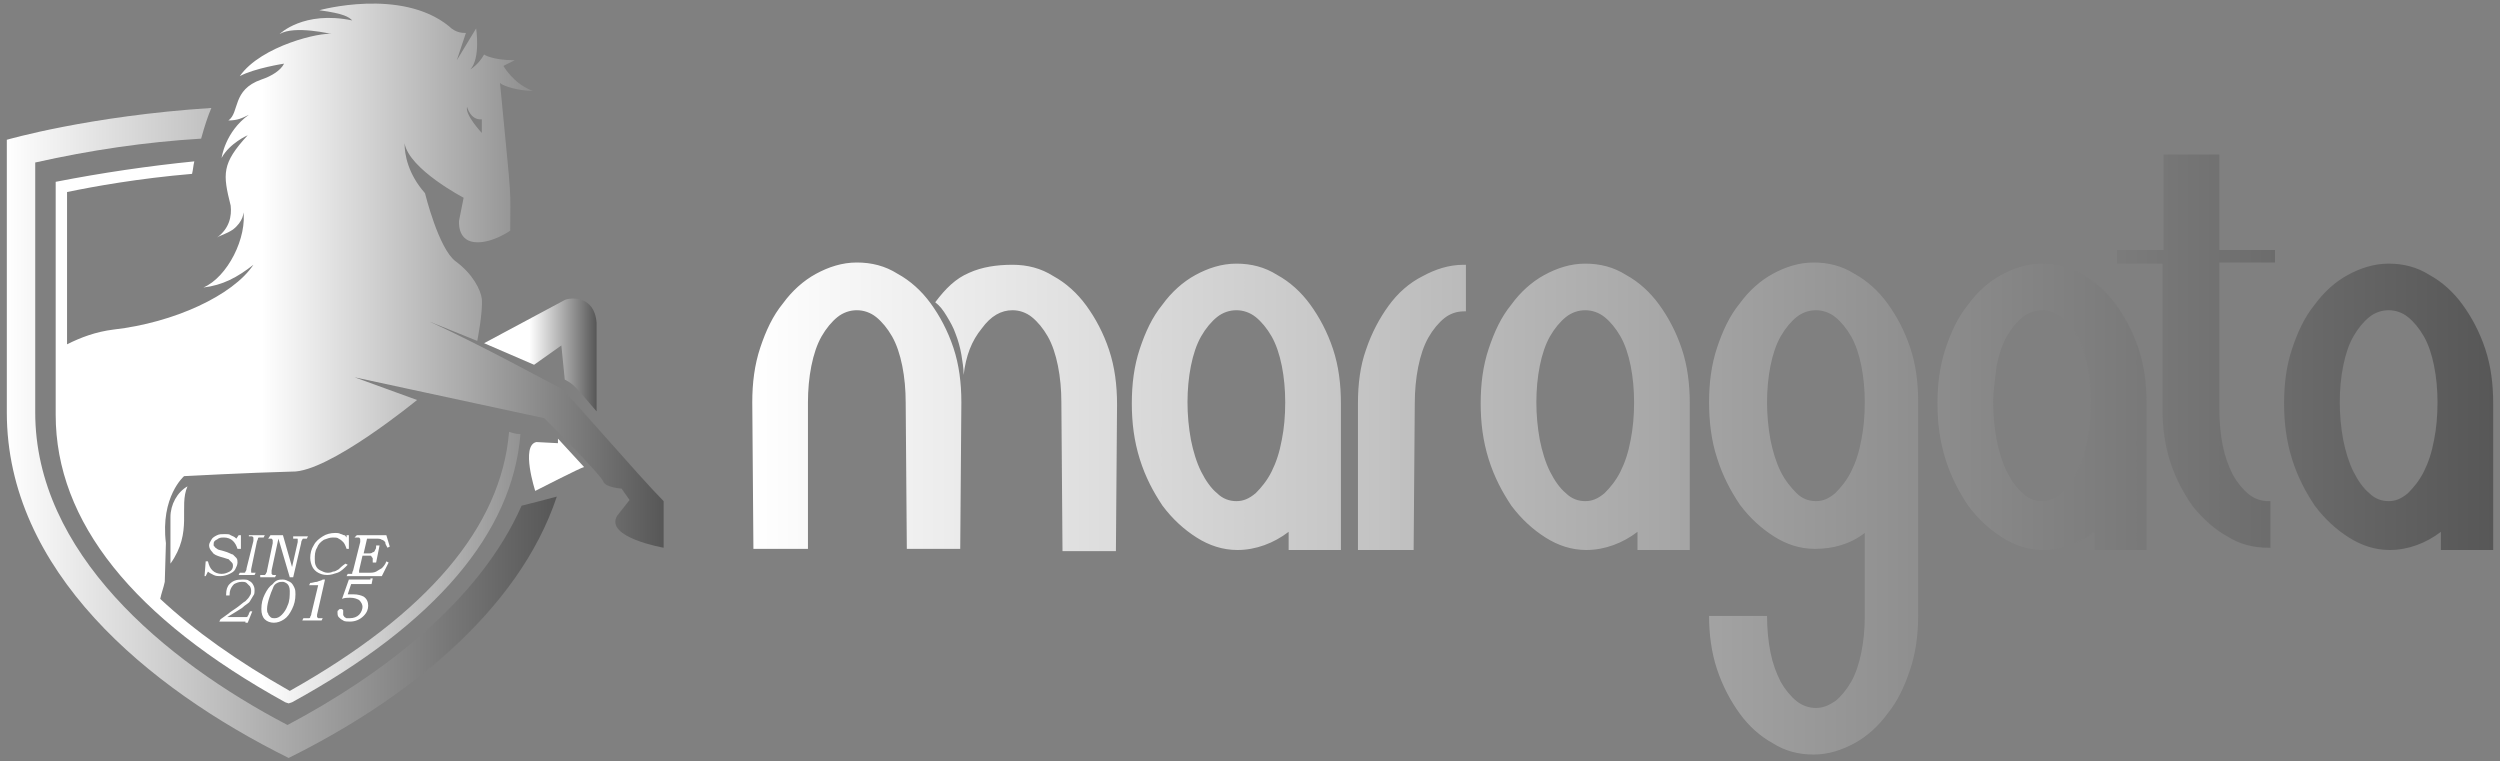 <svg width="220" height="67" viewBox="0 0 220 67" fill="none" xmlns="http://www.w3.org/2000/svg">
<rect x="0" y="0" width="220" height="67" fill="#808080" stroke="none"/>
<path d="M93.4 35.4C93.4 34.3 93.3 33.2 93.1 32.2C92.9 31.2 92.6 30.3 92.2 29.6C91.8 28.9 91.3 28.3 90.8 27.9C90.3 27.5 89.7 27.3 89.1 27.3C88.1 27.3 87.2 27.8 86.4 28.9C85.5 30 85 31.3 84.8 33C84.8 32.4 84.7 31.8 84.6 31.2C84.5 30.6 84.3 29.9 84.1 29.4C83.9 28.8 83.6 28.3 83.3 27.8C83 27.3 82.7 26.9 82.3 26.6C83.2 25.4 84.1 24.5 85.3 24C86.4 23.5 87.7 23.3 89.1 23.3C90.4 23.3 91.6 23.6 92.7 24.3C93.8 24.9 94.8 25.8 95.6 26.9C96.4 28 97.1 29.3 97.6 30.8C98.1 32.3 98.3 33.9 98.3 35.6L98.2 48.5H93.5L93.4 35.4ZM79.7 35.4C79.7 34.3 79.6 33.2 79.4 32.2C79.2 31.2 78.9 30.3 78.5 29.6C78.1 28.9 77.6 28.3 77.1 27.9C76.6 27.5 76 27.3 75.4 27.3C74.8 27.3 74.2 27.5 73.7 27.9C73.2 28.3 72.7 28.9 72.3 29.6C71.9 30.3 71.6 31.2 71.4 32.2C71.2 33.2 71.1 34.3 71.1 35.4V48.3H66.3L66.2 35.4C66.2 33.7 66.4 32.1 66.9 30.6C67.4 29.1 68 27.8 68.9 26.7C69.7 25.6 70.7 24.7 71.8 24.1C72.9 23.5 74.1 23.1 75.4 23.1C76.7 23.1 77.9 23.4 79 24.1C80.1 24.7 81.1 25.6 81.9 26.7C82.7 27.8 83.4 29.1 83.9 30.6C84.4 32.1 84.6 33.7 84.6 35.4L84.5 48.3H79.8L79.7 35.4ZM113.4 46.8C112.1 47.8 110.5 48.4 108.9 48.4C107.6 48.4 106.4 48 105.3 47.3C104.2 46.6 103.2 45.7 102.3 44.5C101.5 43.3 100.8 42 100.3 40.4C99.8 38.8 99.6 37.2 99.6 35.5C99.6 33.8 99.8 32.2 100.3 30.7C100.8 29.2 101.4 27.9 102.3 26.8C103.1 25.7 104.1 24.8 105.2 24.2C106.3 23.6 107.5 23.2 108.8 23.2C110.1 23.2 111.3 23.5 112.4 24.2C113.5 24.8 114.5 25.7 115.3 26.8C116.1 27.9 116.8 29.2 117.3 30.7C117.8 32.2 118 33.8 118 35.5C118 35.7 118 35.9 118 36.2C118 36.5 118 37.1 118 38C118 38.9 118 40.1 118 41.8C118 43.4 118 45.6 118 48.4H113.4V46.8ZM104.5 35.4C104.5 36.5 104.6 37.6 104.8 38.7C105 39.7 105.3 40.7 105.7 41.5C106.1 42.3 106.6 43 107.1 43.4C107.6 43.9 108.2 44.1 108.8 44.1C109.4 44.1 109.9 43.9 110.5 43.4C111 42.9 111.5 42.3 111.9 41.5C112.3 40.7 112.6 39.8 112.8 38.7C113 37.7 113.1 36.6 113.1 35.4C113.1 34.3 113 33.2 112.8 32.2C112.6 31.2 112.3 30.3 111.9 29.6C111.5 28.9 111 28.3 110.5 27.9C110 27.5 109.4 27.3 108.8 27.3C108.2 27.3 107.6 27.5 107.1 27.9C106.6 28.3 106.1 28.9 105.7 29.6C105.3 30.3 105 31.2 104.8 32.2C104.6 33.2 104.5 34.3 104.5 35.4ZM124.4 48.4H119.5V35.5C119.5 33.8 119.7 32.2 120.2 30.8C120.7 29.3 121.4 28 122.2 26.9C123 25.8 124 24.9 125.2 24.3C126.3 23.7 127.5 23.3 128.8 23.3H129V27.4H128.8C128.2 27.4 127.6 27.6 127.1 28C126.6 28.4 126.1 29 125.7 29.7C125.3 30.4 125 31.3 124.8 32.3C124.6 33.3 124.5 34.4 124.5 35.5L124.4 48.4ZM144.1 46.8C142.8 47.8 141.2 48.4 139.6 48.4C138.3 48.4 137.1 48 136 47.3C134.9 46.6 133.9 45.7 133 44.5C132.2 43.3 131.5 42 131 40.4C130.5 38.8 130.3 37.2 130.3 35.5C130.3 33.8 130.5 32.2 131 30.7C131.5 29.2 132.1 27.9 133 26.8C133.8 25.7 134.8 24.8 135.9 24.2C137 23.6 138.2 23.2 139.5 23.2C140.8 23.2 142 23.5 143.1 24.2C144.2 24.8 145.2 25.7 146 26.8C146.8 27.9 147.5 29.2 148 30.7C148.5 32.2 148.7 33.8 148.7 35.5C148.7 35.7 148.7 35.9 148.7 36.2C148.7 36.5 148.7 37.1 148.7 38C148.7 38.9 148.7 40.1 148.7 41.8C148.7 43.4 148.7 45.6 148.7 48.4H144.1V46.8ZM135.2 35.4C135.2 36.5 135.3 37.6 135.5 38.7C135.7 39.7 136 40.7 136.4 41.5C136.8 42.3 137.3 43 137.8 43.4C138.3 43.9 138.9 44.1 139.5 44.1C140.1 44.1 140.6 43.9 141.2 43.4C141.7 42.9 142.2 42.3 142.6 41.5C143 40.7 143.3 39.8 143.5 38.7C143.7 37.7 143.8 36.6 143.8 35.4C143.8 34.3 143.7 33.2 143.5 32.2C143.3 31.2 143 30.3 142.6 29.6C142.2 28.9 141.7 28.3 141.2 27.9C140.7 27.5 140.1 27.3 139.5 27.3C138.9 27.3 138.3 27.5 137.8 27.9C137.3 28.3 136.8 28.9 136.4 29.6C136 30.3 135.7 31.2 135.5 32.2C135.3 33.2 135.2 34.3 135.2 35.4ZM155.5 54.2C155.5 55.3 155.6 56.4 155.8 57.4C156 58.4 156.3 59.2 156.7 60C157.1 60.7 157.6 61.3 158.1 61.7C158.6 62.1 159.2 62.3 159.8 62.3C160.4 62.3 160.9 62.1 161.5 61.7C162 61.3 162.5 60.7 162.9 60C163.3 59.3 163.6 58.4 163.8 57.4C164 56.4 164.1 55.4 164.1 54.2V46.9C162.8 47.9 161.3 48.3 159.7 48.3C158.4 48.3 157.2 47.9 156.1 47.2C155 46.5 154 45.6 153.1 44.4C152.3 43.2 151.6 41.9 151.1 40.3C150.6 38.8 150.4 37.1 150.4 35.4C150.4 33.7 150.6 32.1 151.1 30.6C151.6 29.1 152.2 27.8 153.1 26.7C153.9 25.6 154.9 24.7 156 24.1C157.1 23.5 158.3 23.1 159.6 23.1C160.9 23.1 162.1 23.4 163.2 24.1C164.3 24.7 165.3 25.6 166.1 26.7C166.9 27.8 167.6 29.1 168.1 30.6C168.6 32.1 168.8 33.7 168.8 35.4V54.1C168.8 55.8 168.6 57.4 168.1 58.9C167.6 60.4 167 61.7 166.1 62.8C165.3 63.9 164.3 64.8 163.2 65.4C162.1 66 160.9 66.4 159.6 66.4C158.3 66.4 157.1 66.1 156 65.4C154.9 64.8 153.9 63.9 153.1 62.8C152.3 61.7 151.6 60.4 151.1 58.9C150.6 57.4 150.4 55.8 150.4 54.2H155.5ZM155.5 35.4C155.5 36.5 155.6 37.6 155.8 38.7C156 39.7 156.3 40.7 156.7 41.5C157.1 42.3 157.6 42.9 158.1 43.4C158.6 43.9 159.2 44.1 159.8 44.1C160.4 44.1 160.9 43.9 161.5 43.4C162 42.9 162.5 42.3 162.9 41.5C163.3 40.7 163.6 39.8 163.8 38.7C164 37.7 164.1 36.6 164.1 35.4C164.1 34.3 164 33.2 163.8 32.2C163.6 31.2 163.3 30.3 162.9 29.6C162.5 28.9 162 28.3 161.5 27.9C161 27.5 160.4 27.3 159.8 27.3C159.2 27.3 158.6 27.5 158.1 27.9C157.6 28.3 157.1 28.9 156.7 29.6C156.3 30.3 156 31.2 155.8 32.2C155.6 33.2 155.5 34.3 155.5 35.4ZM184.3 46.8C183 47.8 181.4 48.4 179.8 48.4C178.5 48.4 177.3 48 176.2 47.3C175.1 46.6 174.1 45.7 173.2 44.5C172.4 43.3 171.7 42 171.2 40.4C170.7 38.8 170.5 37.2 170.5 35.5C170.5 33.8 170.7 32.2 171.2 30.7C171.7 29.2 172.3 27.9 173.2 26.8C174 25.7 175 24.8 176.1 24.2C177.2 23.6 178.4 23.2 179.7 23.2C181 23.2 182.2 23.5 183.3 24.2C184.4 24.8 185.4 25.7 186.2 26.8C187 27.9 187.7 29.2 188.2 30.7C188.7 32.2 188.9 33.8 188.9 35.5C188.9 35.7 188.9 35.9 188.9 36.2C188.9 36.5 188.9 37.1 188.9 38C188.9 38.9 188.9 40.1 188.9 41.8C188.9 43.4 188.9 45.6 188.9 48.4H184.3V46.8ZM175.4 35.4C175.4 36.5 175.5 37.6 175.7 38.7C175.9 39.7 176.2 40.7 176.6 41.5C177 42.3 177.5 43 178 43.4C178.5 43.9 179.1 44.1 179.7 44.1C180.3 44.1 180.8 43.9 181.4 43.4C181.9 42.9 182.4 42.3 182.8 41.5C183.2 40.7 183.5 39.8 183.7 38.7C183.9 37.7 184 36.6 184 35.4C184 34.3 183.9 33.2 183.7 32.2C183.5 31.2 183.2 30.3 182.8 29.6C182.4 28.9 181.9 28.3 181.4 27.9C180.9 27.5 180.3 27.3 179.7 27.3C179.1 27.3 178.5 27.5 178 27.9C177.5 28.3 177 28.9 176.6 29.6C176.2 30.3 175.9 31.2 175.7 32.2C175.6 33.2 175.4 34.3 175.4 35.4ZM186.4 22H190.4V13.6H195.3V22H200.2V23.1H195.3V36C195.3 37.1 195.4 38.2 195.6 39.2C195.8 40.2 196.1 41 196.5 41.8C196.9 42.5 197.4 43.1 197.9 43.5C198.4 43.9 199 44.1 199.6 44.1H199.8V48.2H199.6C198.3 48.2 197.1 47.9 196 47.2C194.9 46.6 193.9 45.7 193 44.6C192.2 43.5 191.5 42.2 191 40.7C190.5 39.2 190.3 37.6 190.3 36V23.2H186.3V22H186.4ZM214.8 46.8C213.5 47.8 211.9 48.4 210.3 48.4C209 48.4 207.8 48 206.7 47.3C205.6 46.6 204.6 45.7 203.7 44.5C202.9 43.3 202.2 42 201.7 40.4C201.2 38.8 201 37.2 201 35.5C201 33.8 201.2 32.2 201.7 30.7C202.2 29.2 202.8 27.9 203.7 26.8C204.5 25.7 205.5 24.8 206.6 24.2C207.7 23.6 208.9 23.2 210.2 23.2C211.5 23.2 212.7 23.5 213.8 24.2C214.9 24.8 215.9 25.7 216.7 26.8C217.5 27.9 218.2 29.2 218.7 30.7C219.2 32.2 219.4 33.8 219.4 35.5C219.4 35.7 219.4 35.9 219.4 36.2C219.4 36.5 219.4 37.1 219.4 38C219.4 38.9 219.4 40.1 219.4 41.8C219.4 43.4 219.4 45.6 219.4 48.4H214.8V46.8ZM205.9 35.4C205.9 36.5 206 37.6 206.2 38.7C206.4 39.7 206.7 40.7 207.1 41.5C207.5 42.3 208 43 208.5 43.4C209 43.9 209.6 44.1 210.2 44.1C210.8 44.1 211.3 43.9 211.9 43.4C212.4 42.9 212.9 42.3 213.3 41.5C213.7 40.7 214 39.8 214.2 38.7C214.4 37.7 214.5 36.6 214.5 35.4C214.5 34.3 214.4 33.2 214.2 32.2C214 31.2 213.7 30.3 213.3 29.6C212.9 28.9 212.4 28.3 211.9 27.9C211.4 27.5 210.8 27.3 210.2 27.3C209.6 27.3 209 27.5 208.5 27.9C208 28.3 207.5 28.9 207.1 29.6C206.7 30.3 206.4 31.2 206.2 32.2C206 33.2 205.9 34.3 205.9 35.4Z" fill="url(#paint0_linear_330_42)"/>
<path fill-rule="evenodd" clip-rule="evenodd" d="M47.2 38.9L49.1 39V38.6L51.4 41.1C51.2 41.1 47.1 43.2 47.1 43.2C47.1 43.2 45.8 39.2 47.2 38.9Z" fill="white"/>
<path d="M49.7 33.4L49.4 30.4L47 32.1L42.6 30.2L49.7 26.4C50.1 26.2 52.3 25.9 52.5 28.4C52.5 32.4 52.5 32.3 52.5 36.2C50.5 33.9 50.6 33.9 49.7 33.4Z" fill="url(#paint1_linear_330_42)"/>
<path fill-rule="evenodd" clip-rule="evenodd" d="M15 49.6C15 49.6 15 46.6 15 45.5C15 44.4 15.6 43.3 16.5 42.8C15.7 44.6 17 46.8 15 49.6Z" fill="white"/>
<path d="M41.1 9.4C41.1 9.4 41.4 10.6 42.4 10.5V11.7C42.4 11.7 40.9 10.1 41.1 9.4ZM49.4 34.2C48.4 33.7 42.2 30.3 37.8 28.3L42 30C42 30 42.5 27.5 42.4 26.3C42.3 25.5 41.6 24.1 40.1 23C38.6 21.9 37.4 17 37.4 17C35.9 15.3 35.6 13.6 35.6 12.6C36 14.9 40.8 17.4 40.8 17.4L40.4 19.4C40.4 19.4 40.2 21.1 41.7 21.3C43.2 21.5 44.9 20.3 44.9 20.3C44.9 16.1 45.1 18.7 44 7.3C44.3 7.6 45.7 8 46.9 8C45.2 7.4 44.3 5.8 44.3 5.8L45.3 5.3C43.3 5.3 42.6 4.8 42.6 4.8C42.1 5.7 41.4 6.1 41.4 6.1C42.3 5.1 41.9 2.5 41.9 2.5L40.2 5.3L41 2.9C40.7 2.9 40.1 2.9 39.5 2.3C35.3 -1.1 28.1 0.9 28.1 0.9C30.3 1.2 30.7 1.5 31 1.8C26.7 0.9 24.6 3 24.6 3C25.9 2.2 29.2 3 29.2 3C28.3 2.8 23 4 21.1 6.7C22.4 6 25 5.6 25 5.6C24.7 6.2 23.9 6.7 23 7C20.4 7.9 21.1 9.9 20.1 10.6C20.9 10.6 21.3 10.4 21.9 10.1C19.8 11.6 19.5 13.9 19.5 13.9C20.2 12.6 21.8 11.9 21.8 11.9C19.5 14.4 19.6 15.3 20.3 18.1C20.4 19 20.2 20.1 19.1 20.9C19.4 20.7 19.9 20.6 20.5 20.2C21.4 19.5 21.5 18.7 21.4 18.4C21.8 20.9 20 24.4 17.9 25.3C19.6 25.1 20.9 24.4 22.3 23.3C20.5 26 15.3 28.4 10 29C8.4 29.2 7.1 29.7 5.9 30.3V16.9C8.3 16.4 12.2 15.7 16.9 15.3C17 14.9 17 14.6 17.1 14.2C13.1 14.6 9 15.2 4.9 16V36.5C4.9 45.9 11.7 54.4 25.1 61.8L25.4 61.9L25.7 61.8C38.3 54.9 45.1 46.9 45.8 38.2C45.4 38.2 45.1 38.1 44.8 38C44.1 46.4 37.6 54 25.5 60.8C20.9 58.2 17.1 55.5 14.1 52.7C14.2 52.2 14.4 51.7 14.5 51.2L14.6 47.8C14.1 43.7 16.2 41.9 16.2 41.9C16.2 41.9 21.8 41.6 25.7 41.5C28.9 41.6 36.7 35.2 36.7 35.2L31.2 33.2L47.9 36.8C47.9 36.8 53 41.9 53.1 42.4C53.3 42.9 54.7 43 54.7 43L55.4 44L54.3 45.4C53.2 47.3 58.4 48.2 58.4 48.2V44.1C56.3 42 49.7 34.3 49.4 34.2Z" fill="url(#paint2_linear_330_42)"/>
<path d="M25.3 63.8C14.4 58.1 3.1 48.6 3.1 36.3V14.3C8 13.2 12.8 12.5 17.7 12.2C18 11.1 18.3 10.2 18.6 9.5C7.8 10.2 0.6 12.3 0.6 12.3C0.6 20.3 0.6 28.3 0.6 36.3C0.6 50.2 12.9 60.5 25.4 66.7C35.5 61.7 45.6 53.9 49 43.7C47.9 44 46.7 44.3 45.9 44.5C42.2 52.9 33.6 59.4 25.3 63.8Z" fill="url(#paint3_linear_330_42)"/>
<path fill-rule="evenodd" clip-rule="evenodd" d="M21 47.1H21.2V48.3H20.9C20.8 48 20.7 47.8 20.5 47.6C20.3 47.4 20 47.3 19.7 47.3C19.5 47.3 19.4 47.3 19.2 47.4C19.1 47.5 19 47.5 18.9 47.6C18.8 47.7 18.8 47.8 18.8 47.9C18.8 48 18.8 48.1 18.9 48.1C18.9 48.2 19 48.2 19.1 48.3C19.2 48.4 19.4 48.4 19.7 48.5C20.1 48.6 20.4 48.8 20.5 48.8C20.6 48.9 20.7 49 20.8 49.1C20.9 49.2 20.9 49.4 20.9 49.5C20.9 49.7 20.8 49.9 20.7 50.1C20.6 50.3 20.4 50.4 20.2 50.5C20 50.6 19.7 50.7 19.4 50.7C19.2 50.7 19 50.7 18.8 50.6C18.6 50.5 18.4 50.4 18.3 50.3L18.1 50.7H18L18.1 49.4H18.3C18.4 49.8 18.5 50 18.7 50.2C18.9 50.4 19.2 50.5 19.5 50.5C19.8 50.5 20 50.4 20.2 50.3C20.4 50.2 20.5 50 20.5 49.8C20.5 49.7 20.5 49.6 20.4 49.5C20.3 49.4 20.2 49.3 20.1 49.2C20 49.2 19.8 49.1 19.4 49C19.1 48.9 18.8 48.8 18.7 48.6C18.5 48.4 18.4 48.2 18.4 48C18.4 47.8 18.5 47.7 18.6 47.5C18.7 47.3 18.9 47.2 19.1 47.1C19.3 47 19.5 47 19.8 47C20 47 20.2 47 20.3 47.1C20.5 47.2 20.6 47.2 20.8 47.4L21 47.1ZM21.9 47.1H23.3L23.2 47.3H23.1C23 47.3 22.9 47.3 22.8 47.3C22.7 47.3 22.7 47.4 22.7 47.4C22.7 47.5 22.6 47.6 22.6 47.7L22.1 50.1C22.1 50.2 22.1 50.3 22.1 50.3C22.1 50.4 22.1 50.4 22.2 50.4C22.2 50.4 22.3 50.4 22.4 50.4H22.5L22.4 50.6H21L21.1 50.4H21.2C21.3 50.4 21.4 50.4 21.5 50.4C21.6 50.4 21.6 50.3 21.6 50.3C21.6 50.3 21.7 50.2 21.7 50L22.3 47.6C22.3 47.5 22.3 47.5 22.3 47.4V47.3L22.2 47.2C22.2 47.2 22.1 47.2 22 47.2H21.9V47.1ZM23.8 47.1H24.9L25.7 49.9L26.2 47.7C26.2 47.6 26.2 47.6 26.2 47.5C26.2 47.4 26.2 47.4 26.1 47.4C26.1 47.4 26 47.4 25.9 47.4H25.8V47.2H27.1L27 47.4C26.9 47.4 26.8 47.4 26.7 47.4C26.6 47.4 26.6 47.5 26.6 47.5C26.6 47.5 26.5 47.6 26.5 47.8L25.8 50.8H25.5L24.5 47.4L23.9 50.2C23.9 50.3 23.9 50.3 23.9 50.4V50.5L24 50.6C24 50.6 24.1 50.6 24.2 50.6H24.3L24.2 50.8H22.9V50.6H23C23.1 50.6 23.2 50.6 23.3 50.6L23.4 50.5C23.4 50.4 23.5 50.4 23.5 50.2L24 47.8C24 47.7 24 47.6 24 47.6C24 47.5 24 47.5 23.9 47.4C23.9 47.4 23.8 47.4 23.7 47.4H23.6L23.8 47.1ZM30.5 47.1H30.7V48.3H30.5C30.4 48 30.3 47.8 30.2 47.7C30.1 47.6 30 47.5 29.8 47.4C29.7 47.3 29.5 47.3 29.3 47.3C29 47.3 28.8 47.4 28.5 47.5C28.2 47.7 28 47.9 27.9 48.2C27.7 48.5 27.7 48.9 27.7 49.2C27.7 49.4 27.7 49.6 27.8 49.8C27.9 50 28 50.1 28.2 50.2C28.4 50.3 28.6 50.4 28.8 50.4C29 50.4 29.1 50.4 29.3 50.3C29.5 50.3 29.6 50.2 29.8 50.1C29.9 50 30.1 49.8 30.4 49.6L30.6 49.7C30.3 50 30 50.3 29.7 50.4C29.4 50.5 29.1 50.6 28.8 50.6C28.4 50.6 28.2 50.5 28 50.4C27.8 50.3 27.6 50.1 27.5 49.9C27.4 49.7 27.3 49.4 27.3 49.1C27.3 48.7 27.4 48.3 27.6 48C27.8 47.6 28.1 47.4 28.4 47.2C28.7 47 29.1 46.9 29.5 46.9C29.7 46.9 29.8 46.9 30 47C30.1 47 30.2 47.1 30.3 47.1C30.4 47.1 30.4 47.2 30.5 47.3V47.1ZM31.4 47.1H34L34.3 48.1L34.1 48.2C34 48 33.9 47.9 33.9 47.7C33.8 47.6 33.7 47.5 33.6 47.5C33.5 47.4 33.3 47.4 33 47.4H32.3L32 48.7H32.4C32.6 48.7 32.7 48.7 32.8 48.6C32.9 48.6 33 48.5 33 48.4C33.1 48.3 33.1 48.2 33.1 48H33.4L33.1 49.5H32.8C32.8 49.4 32.8 49.3 32.8 49.2C32.8 49.1 32.8 49.1 32.7 49C32.7 48.9 32.6 48.9 32.6 48.9C32.5 48.9 32.4 48.9 32.3 48.9H31.9L31.6 50.2C31.6 50.3 31.6 50.3 31.6 50.3V50.4C31.6 50.4 31.7 50.4 31.8 50.4H32.4C32.7 50.4 32.9 50.4 33.1 50.3C33.3 50.2 33.4 50.1 33.6 50C33.7 49.9 33.9 49.7 34 49.4L34.2 49.5L33.6 50.7H30.5L30.6 50.5C30.8 50.5 30.9 50.5 30.9 50.5C31 50.5 31 50.5 31 50.4C31 50.3 31.1 50.2 31.1 50.1L31.7 47.7C31.7 47.6 31.7 47.5 31.7 47.5C31.7 47.4 31.7 47.4 31.6 47.3C31.5 47.3 31.5 47.3 31.3 47.3H31.2L31.4 47.1ZM20.2 52.4H19.9V52.3C19.9 51.9 20 51.6 20.2 51.4C20.5 51.1 20.8 51 21.3 51C21.6 51 21.8 51 21.9 51.1C22.1 51.2 22.2 51.3 22.3 51.5C22.4 51.7 22.4 51.8 22.4 52C22.4 52.1 22.4 52.3 22.3 52.4C22.2 52.6 22.1 52.7 22 52.9C21.9 53.1 21.6 53.2 21.3 53.5C21 53.7 20.5 54 20 54.3H21.4C21.5 54.3 21.6 54.3 21.7 54.3C21.7 54.3 21.8 54.3 21.8 54.2C21.8 54.2 21.9 54.1 21.9 54L22 53.8H22.2L21.8 54.8H21.6V54.7H19.3L19.4 54.5L20.1 54C20.2 53.9 20.5 53.7 20.8 53.5C21.1 53.3 21.4 53 21.6 52.9C21.8 52.7 21.9 52.6 22 52.4C22.1 52.3 22.1 52.1 22.1 52C22.1 51.9 22.1 51.8 22 51.6C21.9 51.5 21.8 51.4 21.7 51.3C21.6 51.2 21.4 51.2 21.3 51.2C21 51.2 20.8 51.3 20.6 51.4C20.3 51.7 20.2 52 20.2 52.4ZM24.9 51C25.1 51 25.3 51.1 25.5 51.2C25.7 51.3 25.8 51.5 25.9 51.7C26 51.9 26 52.1 26 52.3C26 52.8 25.9 53.2 25.7 53.6C25.5 54 25.3 54.3 25 54.5C24.7 54.7 24.4 54.8 24.1 54.8C23.8 54.8 23.5 54.7 23.3 54.5C23.1 54.3 23 54 23 53.6C23 53.1 23.1 52.7 23.3 52.3C23.5 51.9 23.7 51.6 24 51.4C24.3 51 24.6 51 24.9 51ZM24.9 51.2C24.7 51.2 24.6 51.2 24.4 51.3C24.2 51.4 24.1 51.5 24 51.8C23.9 52 23.8 52.3 23.7 52.6C23.6 52.9 23.5 53.3 23.5 53.6C23.5 53.7 23.5 53.9 23.6 54C23.6 54.1 23.7 54.2 23.8 54.3C23.9 54.4 24 54.4 24.2 54.4C24.4 54.4 24.6 54.3 24.8 54.1C25 53.9 25.2 53.6 25.3 53.3C25.5 52.9 25.5 52.4 25.5 52C25.5 51.7 25.4 51.5 25.3 51.4C25.2 51.3 25 51.2 24.9 51.2ZM28.6 51L27.9 54.1C27.9 54.2 27.9 54.2 27.9 54.2V54.3L28 54.4C28 54.4 28.1 54.4 28.2 54.4H28.4L28.3 54.6H26.6L26.7 54.4H26.9C27.1 54.4 27.2 54.4 27.2 54.4C27.3 54.4 27.3 54.3 27.3 54.3C27.3 54.2 27.4 54.2 27.4 54L28 51.5H27.2L27.3 51.3C27.5 51.3 27.7 51.2 27.9 51.2C28.1 51.1 28.3 51.1 28.4 51H28.6ZM30.7 51H32.3C32.4 51 32.4 51 32.5 51C32.5 51 32.5 51 32.6 51C32.6 51 32.6 51 32.6 50.9H32.8L32.7 51.4H30.9L30.6 52.3C30.8 52.3 30.9 52.3 31.1 52.3C31.5 52.3 31.8 52.4 32 52.5C32.3 52.7 32.4 53 32.4 53.3C32.4 53.6 32.3 53.9 32 54.2C31.7 54.5 31.3 54.7 30.8 54.7C30.6 54.7 30.3 54.7 30.2 54.6C30 54.5 29.9 54.4 29.8 54.3C29.7 54.2 29.7 54 29.7 53.9C29.7 53.8 29.7 53.7 29.8 53.7C29.8 53.6 29.9 53.6 30 53.6H30.1L30.2 53.7C30.2 53.7 30.2 53.8 30.2 53.9C30.2 54 30.2 54.1 30.2 54.1C30.2 54.2 30.3 54.2 30.3 54.3C30.4 54.3 30.4 54.4 30.5 54.4C30.6 54.4 30.7 54.4 30.8 54.4C31.1 54.4 31.4 54.3 31.6 54.1C31.8 53.9 31.9 53.6 31.9 53.4C31.9 53.2 31.8 53 31.6 52.8C31.4 52.7 31.2 52.6 30.8 52.6C30.6 52.6 30.3 52.6 30.1 52.7L30.7 51Z" fill="white"/>
<defs>
<linearGradient id="paint0_linear_330_42" x1="66.159" y1="40.066" x2="219.499" y2="40.066" gradientUnits="userSpaceOnUse">
<stop stop-color="white"/>
<stop offset="1" stop-color="#575757"/>
</linearGradient>
<linearGradient id="paint1_linear_330_42" x1="42.651" y1="31.217" x2="52.488" y2="31.217" gradientUnits="userSpaceOnUse">
<stop offset="0.401" stop-color="white"/>
<stop offset="1" stop-color="#575757"/>
</linearGradient>
<linearGradient id="paint2_linear_330_42" x1="4.88" y1="31.129" x2="58.341" y2="31.129" gradientUnits="userSpaceOnUse">
<stop offset="0.339" stop-color="white"/>
<stop offset="1" stop-color="#575757"/>
</linearGradient>
<linearGradient id="paint3_linear_330_42" x1="0.51" y1="38.067" x2="48.887" y2="38.067" gradientUnits="userSpaceOnUse">
<stop stop-color="white"/>
<stop offset="1" stop-color="#575757"/>
</linearGradient>
</defs>
</svg>
